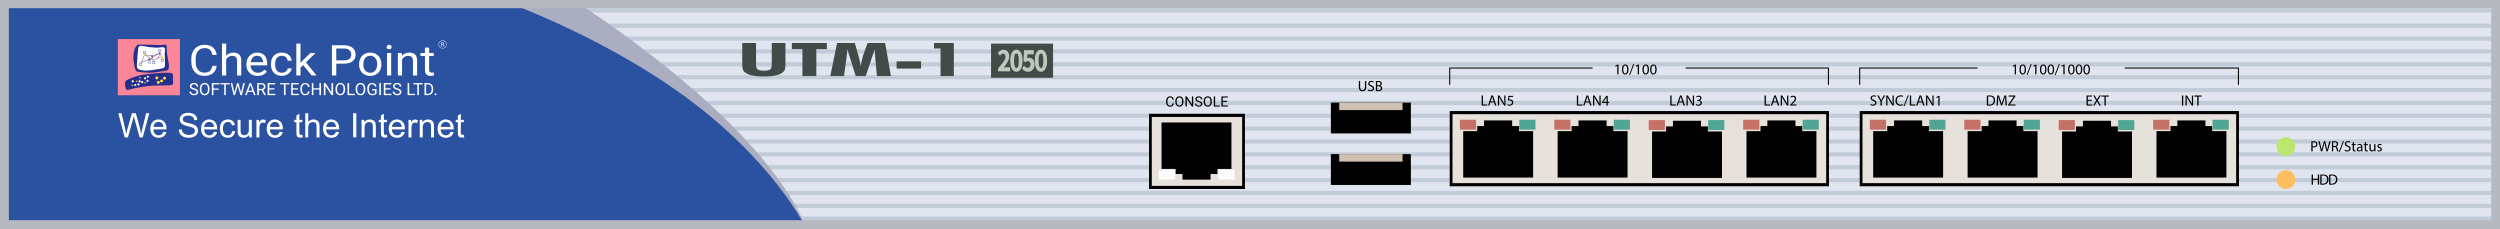<?xml version="1.0" encoding="utf-8"?>
<!-- Copyright 2022 Virtual Console LLC. All rights reserved. Julia. Generator: Adobe Illustrator 23.1.0, SVG Export Plug-In . SVG Version: 6.00 Build 0)  -->
<svg version="1.1" id="CheckPoint_UTM-1_2050" xmlns="http://www.w3.org/2000/svg" xmlns:xlink="http://www.w3.org/1999/xlink"
	 x="0px" y="0px" viewBox="0 0 600 55" style="enable-background:new 0 0 600 55;" xml:space="preserve">
<style type="text/css">
	.st0{fill:#E1E5EF;}
	.st1{fill:#C2CCD8;}
	.st2{fill:#ABAEC0;}
	.st3{fill:#2B52A1;}
	.st4{fill:#FA8698;}
	.st5{fill:#262F8B;}
	.st6{fill:#FFFFFF;}
	.st7{fill:#FEDD35;}
	.st8{fill:#EA1531;}
	.st9{fill:#B7B9C0;}
	.st10{fill:#E7E1DB;}
	.st11{fill:#FCFCFC;}
	.st12{enable-background:new    ;}
	.st13{fill:#D0C0B1;}
	.st14{fill:#51A595;}
	.st15{fill:#C67166;}
	.st16{fill:#BCE66D;}
	.st17{fill:#FDBE60;}
	.st18{fill:#414C49;}
	.st19{fill:#C1C7BE;}
</style>
<rect class="st0" width="600" height="55"/>
<g>
	<rect x="138.54" y="2.005" class="st1" width="461.086" height="1"/>
</g>
<g>
	<rect x="138.54" y="5.674" class="st1" width="461.086" height="1"/>
</g>
<g>
	<rect x="138.54" y="8.761" class="st1" width="461.086" height="1"/>
</g>
<g>
	<rect x="138.54" y="11.848" class="st1" width="461.086" height="1"/>
</g>
<g>
	<rect x="138.54" y="14.936" class="st1" width="461.086" height="1"/>
</g>
<g>
	<rect x="138.54" y="18.023" class="st1" width="461.086" height="1"/>
</g>
<g>
	<rect x="138.54" y="21.11" class="st1" width="461.086" height="1"/>
</g>
<g>
	<rect x="138.54" y="24.198" class="st1" width="461.086" height="1"/>
</g>
<g>
	<rect x="138.54" y="27.285" class="st1" width="461.086" height="1"/>
</g>
<g>
	<rect x="138.54" y="30.372" class="st1" width="461.086" height="1"/>
</g>
<g>
	<rect x="138.54" y="33.459" class="st1" width="461.086" height="1"/>
</g>
<g>
	<rect x="138.54" y="36.547" class="st1" width="461.086" height="1"/>
</g>
<g>
	<rect x="138.54" y="39.634" class="st1" width="461.086" height="1"/>
</g>
<g>
	<rect x="138.54" y="42.721" class="st1" width="461.086" height="1"/>
</g>
<g>
	<rect x="138.54" y="45.809" class="st1" width="461.086" height="1"/>
</g>
<g>
	<rect x="138.54" y="48.896" class="st1" width="461.086" height="1"/>
</g>
<g>
	<rect x="138.54" y="51.983" class="st1" width="461.086" height="1"/>
</g>
<path class="st2" d="M120.17,0h17.409c0,0,45.785,28.562,56.003,55h-66.415L120.17,0z"/>
<path class="st3" d="M193.582,55H0V0h120.17c0,0,27.017,9.307,48.475,26.418
	C186.998,41.054,193.582,55,193.582,55z"/>
<g>
	<rect x="28.282" y="9.381" class="st4" width="14.905" height="13.482"/>
	<path class="st5" d="M32.518,11.353c0,0,0.281-0.523,0.543-0.623
		c0.261-0.1,4.145,0.1,5.198,0.08c1.053-0.02,1.213-0.137,1.434-0.109
		c0.221,0.028,0.382,0.189,0.322,0.872c-0.06,0.683,0.201,2.216,0.301,2.666
		s0.261,1.199,0.221,1.618c-0.04,0.419,0.06,0.982-0.603,1.082
		c-0.663,0.1-2.787,0.543-4.006,0.523c-1.219-0.02-2.979-0.221-3.074-0.301
		c-0.095-0.08-0.416-0.256-0.597-1.344s-0.261-1.448-0.241-2.112
		C32.035,13.041,32.135,11.869,32.518,11.353z"/>
	<path class="st6" d="M33.706,10.991c0,0-0.445,0.08-0.525,0.543
		c-0.08,0.462-0.281,3.131-0.301,3.606c-0.02,0.474-0.121,1.178,0.281,1.439
		c0.402,0.261,1.347,0.362,1.95,0.362s2.384-0.241,3.212-0.402
		s1.049-0.181,1.21-0.502c0.161-0.322-0.02-2.528,0-3.012
		c0.02-0.485,0.201-1.389-0.101-1.59c-0.301-0.201-0.725-0.1-1.297-0.02
		s-1.346-0.04-2.025-0.08C35.432,11.292,34.391,10.991,33.706,10.991z"/>
	<g>
		<path class="st5" d="M35.003,12.894h-0.621v-0.621h0.621V12.894z M34.47,12.806h0.445
			v-0.445H34.47V12.806z"/>
	</g>
	<g>
		<path class="st5" d="M33.838,15.858l-0.551-0.287l0.287-0.551l0.551,0.287L33.838,15.858
			z M33.406,15.533l0.394,0.205l0.205-0.394l-0.394-0.205L33.406,15.533z"/>
	</g>
	<g>
		<polygon class="st5" points="33.892,14.978 34.671,13.079 36.848,14.358 38.007,13.783 
			38.928,13.792 38.342,12.891 38.087,13.764 38.003,13.74 38.311,12.683 
			39.092,13.881 38.027,13.871 36.844,14.458 36.824,14.446 34.714,13.207 
			34.047,14.831 35.782,14.235 35.811,14.318 		"/>
	</g>
	<g>
		<path class="st5" d="M36.911,14.46l-1.246-0.156l0.904-0.549l-0.113-0.32L34.686,13.187
			l0.012-0.087l1.824,0.257l0.124,0.353l1.109-0.673l-1.147,0.466l-0.033-0.082
			l1.658-0.675l0.039,0.078l-1.598,0.969L36.911,14.46z M35.928,14.249
			l0.853,0.107l-0.181-0.515L35.928,14.249z"/>
	</g>
	<rect x="34.663" y="12.894" class="st5" width="0.083" height="0.213"/>
	<g>
		<path class="st5" d="M38.662,12.454h-0.621v-0.621h0.621V12.454z M38.129,12.366h0.445
			v-0.445h-0.445V12.366z"/>
	</g>
	<rect x="38.322" y="12.454" class="st5" width="0.083" height="0.213"/>
	<g>
		<path class="st5" d="M38.662,14.151h0.621v0.621h-0.621V14.151z M39.194,14.239h-0.444
			v0.445h0.444V14.239z"/>
	</g>
	<rect x="38.918" y="13.939" class="st5" width="0.083" height="0.213"/>
	<g>
		<path class="st5" d="M36.579,14.673h0.621v0.621h-0.621V14.673z M37.112,14.761h-0.445
			v0.445h0.445V14.761z"/>
	</g>
	<rect x="36.836" y="14.46" class="st5" width="0.083" height="0.213"/>
	<g>
		<path class="st5" d="M35.489,14.557h0.621v0.621h-0.621V14.557z M36.022,14.645h-0.445
			v0.445h0.445V14.645z"/>
	</g>
	<rect x="35.746" y="14.345" class="st5" width="0.083" height="0.213"/>
	
		<rect x="33.76" y="15.052" transform="matrix(0.5 -0.866 0.866 0.5 3.862 36.876)" class="st5" width="0.213" height="0.083"/>
	<path class="st5" d="M29.996,20.142c0,0-0.078-0.651,0.39-0.885
		c0.468-0.234,1.966-1.03,4.072-1.342c2.106-0.312,4.727-0.498,5.523-0.452
		c0.796,0.046,1.451-0.094,1.513,0.514c0.062,0.608-0.016,1.061,0,1.279
		c0.016,0.219,0.187,0.734-0.062,1.006c-0.25,0.273-1.186,0.237-1.498,0.224
		s-2.862,0.056-3.471,0.074c-0.608,0.018-3.692,0.49-4.612,0.724
		c-0.92,0.234-0.904,0.281-1.263,0.296S30.09,21.292,29.996,20.142z"/>
	<circle class="st7" cx="34.705" cy="13.183" r="0.217"/>
	<circle class="st7" cx="36.877" cy="14.355" r="0.217"/>
	<circle class="st7" cx="38.972" cy="13.805" r="0.217"/>
	<circle class="st8" cx="35.8" cy="14.239" r="0.217"/>
	<circle class="st8" cx="36.492" cy="13.488" r="0.217"/>
	<circle class="st8" cx="38.351" cy="12.806" r="0.217"/>
	<circle class="st4" cx="33.997" cy="14.868" r="0.217"/>
	<circle class="st4" cx="38.041" cy="13.83" r="0.217"/>
	<circle class="st6" cx="31.852" cy="19.514" r="0.258"/>
	<circle class="st6" cx="32.465" cy="20.399" r="0.258"/>
	<circle class="st6" cx="33.224" cy="20.263" r="0.258"/>
	<circle class="st6" cx="33.515" cy="19.514" r="0.258"/>
	<circle class="st6" cx="34.128" cy="19.709" r="0.258"/>
	<circle class="st6" cx="34.828" cy="18.795" r="0.258"/>
	<circle class="st6" cx="35.48" cy="18.406" r="0.258"/>
	<circle class="st6" cx="35.402" cy="19.407" r="0.258"/>
	<circle class="st7" cx="31.716" cy="20.487" r="0.18"/>
	<circle class="st7" cx="32.835" cy="19.514" r="0.18"/>
	<circle class="st7" cx="33.593" cy="18.663" r="0.18"/>
	<circle class="st7" cx="34.828" cy="19.885" r="0.18"/>
	<circle class="st7" cx="37.994" cy="19.772" r="0.354"/>
	<circle class="st7" cx="37.639" cy="18.698" r="0.354"/>
	<circle class="st7" cx="38.787" cy="19.418" r="0.354"/>
	<circle class="st7" cx="39.495" cy="18.76" r="0.354"/>
	<g>
		<g>
			<path class="st6" d="M52.008,15.812c-0.098,0.767-0.406,1.359-0.926,1.775
				c-0.52,0.417-1.21,0.625-2.072,0.625c-0.934,0-1.683-0.307-2.246-0.921
				c-0.563-0.614-0.844-1.436-0.844-2.465v-0.697c0-0.674,0.131-1.267,0.394-1.778
				c0.262-0.511,0.634-0.904,1.116-1.178c0.481-0.274,1.039-0.411,1.673-0.411
				c0.84,0,1.513,0.215,2.02,0.645c0.507,0.43,0.802,1.025,0.885,1.785H50.959
				c-0.091-0.579-0.287-0.999-0.589-1.259c-0.302-0.26-0.725-0.39-1.268-0.39
				c-0.666,0-1.188,0.226-1.567,0.678c-0.378,0.452-0.568,1.095-0.568,1.929v0.703
				c0,0.788,0.179,1.414,0.538,1.879c0.358,0.465,0.86,0.698,1.504,0.698
				c0.579,0,1.024-0.12,1.333-0.361c0.31-0.241,0.515-0.66,0.616-1.257H52.008z"
				/>
			<path class="st6" d="M54.278,13.377c0.445-0.501,1.025-0.752,1.738-0.752
				c1.242,0,1.868,0.642,1.879,1.927v3.561h-1.005v-3.566
				c-0.004-0.388-0.1-0.676-0.291-0.862c-0.19-0.186-0.486-0.279-0.888-0.279
				c-0.326,0-0.612,0.08-0.858,0.239c-0.246,0.159-0.438,0.368-0.576,0.627v3.839
				h-1.005v-7.649h1.005V13.377z"/>
			<path class="st6" d="M61.837,18.212c-0.797,0-1.445-0.24-1.944-0.72
				c-0.5-0.48-0.749-1.121-0.749-1.925v-0.169c0-0.535,0.111-1.012,0.334-1.432
				c0.223-0.42,0.534-0.749,0.934-0.986c0.4-0.237,0.834-0.356,1.301-0.356
				c0.764,0,1.358,0.231,1.781,0.692c0.424,0.461,0.635,1.122,0.635,1.982v0.383
				h-3.981c0.014,0.531,0.184,0.96,0.508,1.287
				c0.324,0.327,0.736,0.491,1.235,0.491c0.355,0,0.655-0.066,0.901-0.199
				c0.246-0.133,0.462-0.309,0.646-0.528l0.614,0.438
				C63.56,17.865,62.822,18.212,61.837,18.212z M61.712,13.382
				c-0.406,0-0.746,0.135-1.021,0.406c-0.275,0.271-0.445,0.65-0.51,1.138h2.943
				v-0.07c-0.029-0.468-0.167-0.831-0.413-1.088
				C62.465,13.51,62.132,13.382,61.712,13.382z"/>
			<path class="st6" d="M67.648,17.46c0.358,0,0.672-0.1,0.94-0.299
				c0.268-0.199,0.416-0.448,0.445-0.747h0.95
				c-0.018,0.309-0.134,0.603-0.348,0.881c-0.214,0.279-0.499,0.501-0.855,0.667
				c-0.357,0.166-0.734,0.249-1.132,0.249c-0.8,0-1.436-0.245-1.909-0.735
				c-0.472-0.49-0.709-1.159-0.709-2.009v-0.154c0-0.525,0.105-0.991,0.315-1.399
				c0.21-0.408,0.511-0.725,0.904-0.951c0.393-0.226,0.857-0.339,1.393-0.339
				c0.659,0,1.206,0.181,1.643,0.543c0.436,0.362,0.669,0.832,0.698,1.409h-0.95
				c-0.029-0.349-0.173-0.635-0.432-0.859c-0.259-0.224-0.578-0.336-0.958-0.336
				c-0.51,0-0.906,0.169-1.187,0.505c-0.281,0.337-0.421,0.824-0.421,1.462v0.174
				c0,0.621,0.139,1.099,0.418,1.434C66.732,17.293,67.13,17.46,67.648,17.46z"/>
			<path class="st6" d="M72.753,15.618l-0.63,0.603v1.892h-1.005v-7.649h1.005v4.626
				l0.538-0.593l1.83-1.773h1.222l-2.286,2.251l2.552,3.137h-1.179L72.753,15.618
				z"/>
			<path class="st6" d="M80.703,15.274v2.839h-1.043v-7.251h2.916
				c0.865,0,1.543,0.203,2.034,0.608c0.491,0.405,0.736,0.941,0.736,1.608
				c0,0.704-0.24,1.246-0.72,1.626c-0.48,0.38-1.167,0.57-2.061,0.57H80.703z
				 M80.703,14.492h1.874c0.557,0,0.985-0.121,1.282-0.362
				c0.297-0.241,0.445-0.589,0.445-1.045c0-0.432-0.148-0.778-0.445-1.038
				c-0.297-0.259-0.704-0.394-1.222-0.404h-1.933V14.492z"/>
			<path class="st6" d="M86.183,15.369c0-0.528,0.113-1.003,0.339-1.424
				c0.226-0.422,0.541-0.747,0.945-0.976c0.404-0.229,0.864-0.344,1.382-0.344
				c0.8,0,1.447,0.254,1.941,0.762c0.494,0.508,0.741,1.184,0.741,2.027v0.065
				c0,0.525-0.11,0.995-0.328,1.412c-0.219,0.417-0.532,0.741-0.94,0.974
				c-0.407,0.232-0.875,0.349-1.404,0.349c-0.796,0-1.442-0.254-1.936-0.762
				c-0.494-0.508-0.741-1.18-0.741-2.017V15.369z M87.193,15.478
				c0,0.598,0.151,1.077,0.453,1.439c0.302,0.362,0.707,0.543,1.214,0.543
				c0.51,0,0.916-0.183,1.216-0.55c0.3-0.367,0.451-0.881,0.451-1.541
				c0-0.591-0.153-1.07-0.459-1.437c-0.306-0.367-0.712-0.55-1.219-0.55
				c-0.496,0-0.896,0.181-1.2,0.543C87.345,14.286,87.193,14.804,87.193,15.478z"/>
			<path class="st6" d="M92.797,11.295c0-0.149,0.05-0.276,0.149-0.378
				c0.1-0.103,0.247-0.154,0.443-0.154c0.196,0,0.344,0.051,0.445,0.154
				c0.101,0.103,0.152,0.229,0.152,0.378c0,0.149-0.051,0.274-0.152,0.373
				c-0.101,0.1-0.25,0.149-0.445,0.149c-0.195,0-0.343-0.05-0.443-0.149
				C92.847,11.569,92.797,11.444,92.797,11.295z M93.883,18.113h-1.005v-5.388h1.005
				V18.113z"/>
			<path class="st6" d="M96.441,12.724l0.033,0.677c0.449-0.518,1.035-0.777,1.759-0.777
				c1.242,0,1.868,0.642,1.879,1.927v3.561H99.107v-3.566
				c-0.004-0.388-0.1-0.676-0.291-0.862c-0.19-0.186-0.486-0.279-0.888-0.279
				c-0.326,0-0.612,0.08-0.858,0.239c-0.246,0.159-0.438,0.368-0.576,0.627v3.839
				h-1.005v-5.388H96.441z"/>
			<path class="st6" d="M102.99,11.42v1.305h1.097v0.712h-1.097v3.346
				c0,0.216,0.049,0.378,0.147,0.486c0.098,0.108,0.264,0.162,0.5,0.162
				c0.116,0,0.275-0.02,0.478-0.06v0.743c-0.264,0.066-0.521,0.099-0.771,0.099
				c-0.449,0-0.787-0.124-1.016-0.373s-0.342-0.603-0.342-1.061v-3.342h-1.07
				v-0.712h1.07v-1.305H102.99z"/>
		</g>
	</g>
	<g>
		<path class="st6" d="M46.502,21.541c-0.326-0.094-0.563-0.209-0.712-0.346
			c-0.149-0.137-0.223-0.305-0.223-0.506c0-0.227,0.091-0.415,0.272-0.563
			c0.182-0.148,0.418-0.223,0.708-0.223c0.198,0,0.375,0.038,0.53,0.115
			c0.155,0.077,0.275,0.182,0.36,0.317c0.085,0.135,0.128,0.282,0.128,0.442
			h-0.382c0-0.175-0.055-0.312-0.166-0.412c-0.111-0.1-0.267-0.15-0.469-0.15
			c-0.188,0-0.334,0.041-0.439,0.124c-0.105,0.083-0.157,0.197-0.157,0.344
			c0,0.118,0.05,0.217,0.15,0.299c0.1,0.081,0.269,0.156,0.509,0.223
			c0.24,0.067,0.427,0.142,0.562,0.223c0.135,0.081,0.236,0.176,0.301,0.284
			c0.065,0.108,0.098,0.236,0.098,0.382c0,0.234-0.091,0.421-0.273,0.561
			c-0.182,0.141-0.426,0.211-0.731,0.211c-0.198,0-0.383-0.038-0.555-0.114
			c-0.172-0.076-0.304-0.18-0.397-0.312s-0.14-0.282-0.14-0.45h0.382
			c0,0.174,0.064,0.312,0.193,0.413c0.129,0.101,0.301,0.151,0.516,0.151
			c0.201,0,0.355-0.041,0.461-0.123c0.107-0.082,0.16-0.193,0.16-0.335
			c0-0.141-0.05-0.251-0.149-0.328C46.942,21.692,46.762,21.616,46.502,21.541z"/>
		<path class="st6" d="M50.277,21.477c0,0.283-0.048,0.529-0.143,0.74
			c-0.095,0.211-0.23,0.371-0.404,0.482c-0.174,0.111-0.378,0.166-0.61,0.166
			c-0.227,0-0.428-0.056-0.604-0.167c-0.176-0.112-0.312-0.271-0.409-0.477
			c-0.097-0.207-0.147-0.446-0.15-0.718v-0.208c0-0.277,0.048-0.522,0.145-0.735
			c0.096-0.213,0.233-0.375,0.409-0.488c0.176-0.113,0.378-0.169,0.605-0.169
			c0.231,0,0.435,0.056,0.611,0.167s0.312,0.273,0.407,0.485
			c0.095,0.212,0.143,0.459,0.143,0.74V21.477z M49.899,21.291
			c0-0.342-0.069-0.604-0.206-0.787s-0.329-0.274-0.576-0.274
			c-0.24,0-0.429,0.091-0.567,0.274s-0.209,0.437-0.213,0.761v0.212
			c0,0.331,0.07,0.592,0.209,0.781c0.139,0.19,0.331,0.284,0.575,0.284
			c0.246,0,0.436-0.089,0.57-0.268c0.135-0.179,0.204-0.435,0.208-0.769V21.291z"/>
		<path class="st6" d="M52.438,21.553h-1.21v1.273h-0.38v-2.884h1.786v0.311h-1.406v0.988
			h1.21V21.553z"/>
		<path class="st6" d="M55.121,20.254h-0.927v2.573h-0.378v-2.573h-0.925v-0.311h2.23
			V20.254z"/>
		<path class="st6" d="M56.201,21.917l0.055,0.38l0.081-0.343l0.57-2.012h0.321
			l0.557,2.012l0.079,0.349l0.061-0.388l0.448-1.973h0.382l-0.699,2.884h-0.347
			l-0.594-2.101l-0.046-0.22l-0.046,0.22l-0.616,2.101H56.062l-0.697-2.884h0.38
			L56.201,21.917z"/>
		<path class="st6" d="M60.684,22.072h-1.208l-0.271,0.755h-0.392l1.101-2.884h0.333
			l1.103,2.884h-0.39L60.684,22.072z M59.591,21.761h0.98l-0.491-1.349
			L59.591,21.761z"/>
		<path class="st6" d="M62.796,21.66h-0.677v1.166h-0.382v-2.884h0.955
			c0.325,0,0.575,0.074,0.75,0.222c0.175,0.148,0.262,0.363,0.262,0.646
			c0,0.18-0.049,0.336-0.146,0.469c-0.097,0.133-0.232,0.233-0.405,0.299
			l0.677,1.224v0.024h-0.408L62.796,21.66z M62.118,21.349h0.584
			c0.189,0,0.339-0.049,0.451-0.147c0.112-0.098,0.167-0.229,0.167-0.393
			c0-0.178-0.053-0.315-0.159-0.411c-0.106-0.095-0.26-0.143-0.46-0.145h-0.582
			V21.349z"/>
		<path class="st6" d="M65.865,21.493h-1.25v1.022h1.452v0.311h-1.832v-2.884h1.812v0.311
			h-1.432v0.929h1.25V21.493z"/>
		<path class="st6" d="M69.458,20.254h-0.927v2.573h-0.378v-2.573h-0.925v-0.311h2.23
			V20.254z"/>
		<path class="st6" d="M71.516,21.493h-1.25v1.022h1.452v0.311h-1.832v-2.884h1.812v0.311
			h-1.432v0.929h1.25V21.493z"/>
		<path class="st6" d="M74.312,21.911c-0.036,0.305-0.148,0.54-0.338,0.706
			s-0.441,0.249-0.755,0.249c-0.341,0-0.614-0.122-0.819-0.366
			c-0.205-0.244-0.308-0.571-0.308-0.98v-0.277c0-0.268,0.048-0.504,0.144-0.707
			c0.096-0.203,0.231-0.359,0.407-0.468c0.175-0.109,0.379-0.163,0.61-0.163
			c0.306,0,0.552,0.086,0.737,0.257c0.185,0.171,0.292,0.408,0.323,0.71h-0.382
			c-0.033-0.23-0.105-0.397-0.215-0.501s-0.264-0.155-0.462-0.155
			c-0.243,0-0.433,0.09-0.571,0.27s-0.207,0.435-0.207,0.767v0.279
			c0,0.313,0.065,0.562,0.196,0.747c0.131,0.185,0.314,0.278,0.549,0.278
			c0.211,0,0.373-0.048,0.486-0.144c0.113-0.096,0.188-0.262,0.225-0.5H74.312z"/>
		<path class="st6" d="M77.047,22.826h-0.382v-1.333h-1.454v1.333h-0.38v-2.884h0.38v1.24
			h1.454v-1.24h0.382V22.826z"/>
		<path class="st6" d="M79.939,22.826h-0.382l-1.452-2.222v2.222h-0.382v-2.884h0.382
			l1.456,2.232v-2.232h0.378V22.826z"/>
		<path class="st6" d="M82.832,21.477c0,0.283-0.047,0.529-0.143,0.74
			c-0.095,0.211-0.23,0.371-0.404,0.482c-0.174,0.111-0.378,0.166-0.61,0.166
			c-0.227,0-0.428-0.056-0.604-0.167c-0.176-0.112-0.312-0.271-0.409-0.477
			s-0.147-0.446-0.149-0.718v-0.208c0-0.277,0.048-0.522,0.144-0.735
			c0.096-0.213,0.233-0.375,0.409-0.488c0.176-0.113,0.378-0.169,0.605-0.169
			c0.231,0,0.435,0.056,0.611,0.167s0.312,0.273,0.407,0.485
			c0.095,0.212,0.143,0.459,0.143,0.74V21.477z M82.454,21.291
			c0-0.342-0.069-0.604-0.206-0.787s-0.329-0.274-0.576-0.274
			c-0.24,0-0.429,0.091-0.567,0.274s-0.209,0.437-0.213,0.761v0.212
			c0,0.331,0.07,0.592,0.209,0.781c0.139,0.19,0.331,0.284,0.575,0.284
			c0.246,0,0.436-0.089,0.57-0.268c0.135-0.179,0.204-0.435,0.208-0.769V21.291z"/>
		<path class="st6" d="M83.785,22.515h1.367v0.311H83.403v-2.884h0.382V22.515z"/>
		<path class="st6" d="M87.675,21.477c0,0.283-0.047,0.529-0.143,0.74
			c-0.095,0.211-0.23,0.371-0.404,0.482c-0.174,0.111-0.378,0.166-0.61,0.166
			c-0.227,0-0.428-0.056-0.604-0.167c-0.176-0.112-0.312-0.271-0.409-0.477
			c-0.097-0.207-0.147-0.446-0.15-0.718v-0.208c0-0.277,0.048-0.522,0.145-0.735
			c0.096-0.213,0.233-0.375,0.409-0.488c0.176-0.113,0.378-0.169,0.605-0.169
			c0.231,0,0.435,0.056,0.611,0.167s0.312,0.273,0.407,0.485
			c0.095,0.212,0.143,0.459,0.143,0.74V21.477z M87.296,21.291
			c0-0.342-0.069-0.604-0.206-0.787c-0.137-0.183-0.329-0.274-0.576-0.274
			c-0.24,0-0.429,0.091-0.567,0.274c-0.138,0.183-0.209,0.437-0.213,0.761v0.212
			c0,0.331,0.07,0.592,0.209,0.781c0.139,0.19,0.331,0.284,0.575,0.284
			c0.246,0,0.436-0.089,0.57-0.268c0.135-0.179,0.204-0.435,0.208-0.769V21.291z"
			/>
		<path class="st6" d="M90.374,22.448c-0.098,0.14-0.234,0.245-0.409,0.314
			c-0.175,0.069-0.379,0.104-0.611,0.104c-0.235,0-0.444-0.055-0.626-0.165
			c-0.182-0.11-0.323-0.267-0.423-0.47c-0.1-0.203-0.151-0.439-0.153-0.707
			v-0.252c0-0.434,0.101-0.771,0.304-1.01c0.203-0.239,0.487-0.358,0.855-0.358
			c0.301,0,0.543,0.077,0.727,0.231c0.184,0.154,0.296,0.372,0.337,0.655h-0.38
			c-0.071-0.383-0.298-0.574-0.681-0.574c-0.255,0-0.448,0.09-0.579,0.269
			c-0.131,0.179-0.198,0.438-0.199,0.778v0.236c0,0.324,0.074,0.581,0.222,0.772
			c0.148,0.191,0.348,0.286,0.6,0.286c0.143,0,0.267-0.016,0.374-0.047
			c0.107-0.032,0.195-0.085,0.265-0.16v-0.646h-0.667v-0.311h1.046V22.448z"/>
		<path class="st6" d="M91.416,22.826h-0.38v-2.884h0.38V22.826z"/>
		<path class="st6" d="M93.741,21.493H92.491v1.022h1.452v0.311H92.111v-2.884h1.812v0.311
			H92.491v0.929h1.25V21.493z"/>
		<path class="st6" d="M95.266,21.541c-0.326-0.094-0.563-0.209-0.712-0.346
			c-0.149-0.137-0.223-0.305-0.223-0.506c0-0.227,0.091-0.415,0.272-0.563
			c0.182-0.148,0.417-0.223,0.708-0.223c0.198,0,0.375,0.038,0.53,0.115
			c0.155,0.077,0.275,0.182,0.36,0.317c0.085,0.135,0.128,0.282,0.128,0.442
			h-0.382c0-0.175-0.055-0.312-0.166-0.412c-0.111-0.1-0.267-0.15-0.469-0.15
			c-0.187,0-0.334,0.041-0.439,0.124s-0.157,0.197-0.157,0.344
			c0,0.118,0.05,0.217,0.15,0.299c0.1,0.081,0.269,0.156,0.509,0.223
			c0.24,0.067,0.427,0.142,0.562,0.223c0.135,0.081,0.236,0.176,0.301,0.284
			c0.065,0.108,0.098,0.236,0.098,0.382c0,0.234-0.091,0.421-0.273,0.561
			c-0.182,0.141-0.426,0.211-0.731,0.211c-0.198,0-0.383-0.038-0.555-0.114
			c-0.172-0.076-0.304-0.18-0.397-0.312c-0.093-0.132-0.14-0.282-0.14-0.45
			h0.382c0,0.174,0.064,0.312,0.193,0.413c0.129,0.101,0.301,0.151,0.516,0.151
			c0.201,0,0.354-0.041,0.462-0.123c0.107-0.082,0.16-0.193,0.16-0.335
			c0-0.141-0.049-0.251-0.149-0.328C95.705,21.692,95.526,21.616,95.266,21.541z"/>
		<path class="st6" d="M98.209,22.515h1.367v0.311h-1.749v-2.884h0.382V22.515z"/>
		<path class="st6" d="M101.457,20.254h-0.927v2.573h-0.378v-2.573h-0.925v-0.311h2.23
			V20.254z"/>
		<path class="st6" d="M101.885,22.826v-2.884h0.814c0.251,0,0.473,0.055,0.665,0.166
			c0.193,0.111,0.342,0.269,0.447,0.473c0.105,0.205,0.158,0.44,0.159,0.705
			v0.184c0,0.272-0.052,0.51-0.157,0.715c-0.105,0.205-0.255,0.362-0.45,0.471
			s-0.422,0.166-0.68,0.168H101.885z M102.265,20.254v2.262h0.4
			c0.293,0,0.521-0.091,0.684-0.273c0.163-0.182,0.245-0.442,0.245-0.779v-0.169
			c0-0.328-0.077-0.582-0.231-0.764c-0.154-0.182-0.372-0.274-0.655-0.277H102.265
			z"/>
		<path class="st6" d="M104.293,22.634c0-0.063,0.019-0.116,0.056-0.158
			c0.038-0.042,0.094-0.063,0.169-0.063c0.075,0,0.132,0.021,0.171,0.063
			c0.039,0.042,0.058,0.095,0.058,0.158c0,0.061-0.02,0.112-0.058,0.153
			c-0.039,0.041-0.096,0.061-0.171,0.061c-0.075,0-0.132-0.02-0.169-0.061
			C104.312,22.746,104.293,22.695,104.293,22.634z"/>
	</g>
	<g>
		<g>
			<path class="st6" d="M106.261,10.776h-0.247v0.425h-0.139v-1.051h0.348
				c0.118,0,0.209,0.027,0.273,0.081c0.064,0.054,0.096,0.132,0.096,0.235
				c0,0.065-0.018,0.122-0.053,0.171c-0.035,0.049-0.085,0.085-0.148,0.109
				l0.247,0.446v0.009h-0.149L106.261,10.776z M106.014,10.663h0.213
				c0.069,0,0.124-0.018,0.164-0.054c0.041-0.036,0.061-0.083,0.061-0.143
				c0-0.065-0.019-0.115-0.058-0.15c-0.039-0.035-0.095-0.052-0.168-0.053h-0.212
				V10.663z"/>
		</g>
		<g>
			<path class="st6" d="M106.233,11.639c-0.538,0-0.976-0.438-0.976-0.976
				s0.438-0.976,0.976-0.976c0.538,0,0.976,0.438,0.976,0.976
				S106.772,11.639,106.233,11.639z M106.233,9.775c-0.49,0-0.888,0.398-0.888,0.888
				s0.398,0.888,0.888,0.888c0.49,0,0.888-0.398,0.888-0.888
				S106.723,9.775,106.233,9.775z"/>
		</g>
	</g>
</g>
<rect y="52.854" class="st9" width="600" height="2.146"/>
<rect class="st9" width="600" height="1.965"/>
<rect y="1.429" class="st9" width="2.116" height="52.129"/>
<rect x="597.884" y="1.429" class="st9" width="2.116" height="52.129"/>
<g>
	<g>
		<rect x="276.099" y="27.685" class="st10" width="22.35" height="17.303"/>
		<path d="M298.783,45.363h-23.019V27.31h23.019V45.363z M276.432,44.613h21.683V28.06
			h-21.683V44.613z"/>
	</g>
	<polygon points="282.155,40.541 282.155,41.756 283.798,41.756 283.798,43.114 
		290.54,43.114 290.54,41.756 292.186,41.756 292.186,40.541 295.547,40.541 
		295.547,29.395 278.765,29.395 278.765,40.541 	"/>
</g>
<rect x="292.392" y="40.736" class="st11" width="3.885" height="2.377"/>
<rect x="278.129" y="40.736" class="st11" width="3.885" height="2.377"/>
<g class="st12">
	<path d="M281.728,24.805c-0.03,0.257-0.125,0.454-0.284,0.594
		s-0.371,0.209-0.636,0.209c-0.286,0-0.516-0.103-0.688-0.308
		c-0.173-0.206-0.259-0.48-0.259-0.825v-0.232c0-0.226,0.04-0.424,0.121-0.595
		c0.08-0.171,0.194-0.303,0.342-0.395c0.148-0.091,0.318-0.137,0.514-0.137
		c0.257,0,0.463,0.071,0.619,0.215c0.155,0.145,0.246,0.344,0.271,0.598h-0.322
		c-0.027-0.194-0.088-0.334-0.18-0.421c-0.094-0.087-0.223-0.131-0.389-0.131
		c-0.205,0-0.365,0.076-0.48,0.228c-0.117,0.15-0.175,0.366-0.175,0.645v0.235
		c0,0.264,0.056,0.473,0.165,0.628c0.109,0.156,0.264,0.233,0.461,0.233
		c0.178,0,0.314-0.04,0.409-0.12c0.095-0.081,0.158-0.221,0.188-0.421H281.728z"
		/>
	<path d="M284.03,24.44c0,0.237-0.04,0.444-0.12,0.622
		c-0.08,0.177-0.193,0.312-0.34,0.405c-0.146,0.093-0.317,0.14-0.513,0.14
		c-0.19,0-0.36-0.047-0.509-0.141c-0.146-0.094-0.262-0.228-0.344-0.401
		c-0.081-0.174-0.123-0.375-0.125-0.604v-0.175c0-0.233,0.04-0.439,0.121-0.618
		s0.195-0.315,0.344-0.411c0.148-0.095,0.318-0.142,0.51-0.142
		c0.193,0,0.365,0.047,0.514,0.141s0.262,0.229,0.342,0.408
		c0.08,0.178,0.12,0.385,0.12,0.622V24.44z M283.712,24.283
		c0-0.287-0.058-0.508-0.173-0.662c-0.115-0.153-0.277-0.23-0.484-0.23
		c-0.203,0-0.361,0.077-0.478,0.23c-0.116,0.154-0.176,0.367-0.179,0.641v0.179
		c0,0.278,0.059,0.497,0.176,0.656c0.117,0.16,0.277,0.239,0.483,0.239
		s0.366-0.075,0.479-0.226s0.172-0.366,0.175-0.647V24.283z"/>
	<path d="M286.373,25.574h-0.32l-1.221-1.869v1.869h-0.322v-2.425h0.322l1.224,1.877
		v-1.877h0.317V25.574z"/>
	<path d="M287.656,24.493c-0.274-0.079-0.475-0.176-0.599-0.291
		c-0.125-0.114-0.188-0.256-0.188-0.425c0-0.191,0.076-0.35,0.229-0.475
		c0.152-0.124,0.351-0.187,0.595-0.187c0.167,0,0.315,0.032,0.446,0.097
		c0.13,0.063,0.23,0.152,0.303,0.266c0.071,0.113,0.107,0.237,0.107,0.372
		h-0.322c0-0.147-0.046-0.263-0.139-0.347c-0.094-0.085-0.226-0.127-0.396-0.127
		c-0.157,0-0.28,0.035-0.368,0.104c-0.089,0.069-0.133,0.166-0.133,0.29
		c0,0.099,0.041,0.183,0.125,0.251s0.227,0.131,0.429,0.188
		c0.201,0.057,0.358,0.119,0.473,0.188s0.198,0.148,0.253,0.239
		c0.056,0.091,0.083,0.198,0.083,0.321c0,0.196-0.077,0.354-0.229,0.472
		c-0.154,0.119-0.358,0.178-0.615,0.178c-0.166,0-0.322-0.032-0.467-0.096
		c-0.144-0.063-0.255-0.151-0.334-0.263c-0.078-0.11-0.117-0.236-0.117-0.378
		h0.322c0,0.146,0.054,0.263,0.162,0.348s0.253,0.127,0.434,0.127
		c0.169,0,0.299-0.034,0.389-0.103c0.09-0.069,0.135-0.163,0.135-0.282
		c0-0.118-0.042-0.21-0.125-0.275C288.025,24.621,287.875,24.556,287.656,24.493z"/>
	<path d="M290.83,24.44c0,0.237-0.039,0.444-0.119,0.622
		c-0.08,0.177-0.193,0.312-0.34,0.405c-0.146,0.093-0.318,0.14-0.514,0.14
		c-0.19,0-0.359-0.047-0.508-0.141c-0.147-0.094-0.262-0.228-0.344-0.401
		s-0.123-0.375-0.125-0.604v-0.175c0-0.233,0.039-0.439,0.121-0.618
		c0.08-0.179,0.195-0.315,0.344-0.411c0.148-0.095,0.318-0.142,0.509-0.142
		c0.194,0,0.366,0.047,0.514,0.141c0.148,0.094,0.263,0.229,0.343,0.408
		c0.08,0.178,0.119,0.385,0.119,0.622V24.44z M290.512,24.283
		c0-0.287-0.057-0.508-0.172-0.662c-0.116-0.153-0.277-0.23-0.485-0.23
		c-0.202,0-0.361,0.077-0.478,0.23c-0.115,0.154-0.176,0.367-0.179,0.641v0.179
		c0,0.278,0.059,0.497,0.176,0.656c0.117,0.16,0.278,0.239,0.483,0.239
		c0.207,0,0.367-0.075,0.48-0.226s0.172-0.366,0.174-0.647V24.283z"/>
	<path d="M291.632,25.312h1.149v0.262h-1.471v-2.425h0.321V25.312z"/>
	<path d="M294.517,24.453h-1.052v0.859h1.222v0.262h-1.541v-2.425h1.524v0.261h-1.205
		v0.781h1.052V24.453z"/>
</g>
<rect x="319.409" y="24.622" width="19.2" height="7.4"/>
<rect x="321.409" y="24.622" class="st13" width="15.2" height="1.8"/>
<rect x="319.409" y="36.988" width="19.2" height="7.4"/>
<rect x="321.409" y="36.988" class="st13" width="15.2" height="1.8"/>
<g>
	<path d="M326.434,19.447v1.431c0,0.542,0.24,0.771,0.563,0.771
		c0.358,0,0.588-0.236,0.588-0.771v-1.431h0.315v1.409
		c0,0.743-0.391,1.047-0.914,1.047c-0.495,0-0.868-0.283-0.868-1.033v-1.424
		H326.434z"/>
	<path d="M328.4,21.484c0.14,0.086,0.345,0.158,0.56,0.158
		c0.319,0,0.506-0.168,0.506-0.413c0-0.226-0.129-0.355-0.456-0.48
		c-0.394-0.14-0.638-0.344-0.638-0.685c0-0.376,0.312-0.656,0.781-0.656
		c0.248,0,0.427,0.057,0.534,0.118l-0.086,0.254
		c-0.078-0.043-0.24-0.115-0.459-0.115c-0.329,0-0.455,0.197-0.455,0.362
		c0,0.226,0.147,0.337,0.48,0.466c0.409,0.158,0.617,0.355,0.617,0.71
		c0,0.373-0.276,0.695-0.847,0.695c-0.233,0-0.487-0.068-0.617-0.154
		L328.4,21.484z"/>
	<path d="M330.213,19.479c0.137-0.028,0.352-0.05,0.57-0.05
		c0.312,0,0.513,0.054,0.663,0.175c0.126,0.093,0.201,0.237,0.201,0.427
		c0,0.233-0.154,0.438-0.409,0.531v0.007c0.229,0.057,0.499,0.248,0.499,0.606
		c0,0.208-0.083,0.366-0.204,0.484c-0.169,0.154-0.441,0.226-0.836,0.226
		c-0.215,0-0.38-0.014-0.484-0.029V19.479z M330.525,20.469h0.283
		c0.33,0,0.523-0.172,0.523-0.405c0-0.283-0.215-0.394-0.53-0.394
		c-0.144,0-0.227,0.011-0.276,0.021V20.469z M330.525,21.627
		c0.061,0.011,0.15,0.015,0.262,0.015c0.322,0,0.62-0.119,0.62-0.47
		c0-0.33-0.283-0.466-0.624-0.466h-0.258V21.627z"/>
</g>
<g>
	<path d="M355.608,22.919h0.312v2.155h1.032v0.262h-1.345V22.919z"/>
	<path d="M357.693,24.576l-0.251,0.76h-0.322l0.82-2.417h0.377l0.824,2.417h-0.333
		l-0.258-0.76H357.693z M358.486,24.332l-0.237-0.696
		c-0.054-0.158-0.09-0.301-0.125-0.441h-0.008c-0.035,0.144-0.075,0.291-0.122,0.438
		l-0.236,0.699H358.486z"/>
	<path d="M359.499,25.336v-2.417h0.341l0.774,1.223
		c0.179,0.283,0.319,0.538,0.434,0.785l0.007-0.004
		c-0.028-0.322-0.035-0.617-0.035-0.993v-1.011h0.294v2.417h-0.315l-0.768-1.227
		c-0.169-0.269-0.33-0.545-0.452-0.807l-0.011,0.003
		c0.019,0.305,0.025,0.596,0.025,0.997v1.033H359.499z"/>
	<path d="M363.14,23.271h-0.889l-0.09,0.599c0.054-0.007,0.104-0.014,0.19-0.014
		c0.179,0,0.358,0.04,0.502,0.125c0.183,0.104,0.333,0.305,0.333,0.599
		c0,0.456-0.362,0.796-0.867,0.796c-0.255,0-0.47-0.072-0.581-0.144l0.078-0.24
		c0.098,0.058,0.287,0.129,0.499,0.129c0.298,0,0.552-0.193,0.552-0.505
		c-0.003-0.301-0.204-0.517-0.67-0.517c-0.133,0-0.237,0.015-0.323,0.025
		l0.15-1.119h1.115V23.271z"/>
</g>
<g>
	<path d="M378.445,22.919h0.312v2.155h1.033v0.262h-1.345V22.919z"/>
	<path d="M380.53,24.576l-0.251,0.76h-0.323l0.821-2.417h0.376l0.825,2.417h-0.333
		l-0.259-0.76H380.53z M381.322,24.332l-0.236-0.696
		c-0.054-0.158-0.09-0.301-0.126-0.441h-0.007
		c-0.036,0.144-0.075,0.291-0.122,0.438l-0.236,0.699H381.322z"/>
	<path d="M382.335,25.336v-2.417h0.341l0.774,1.223
		c0.18,0.283,0.319,0.538,0.435,0.785l0.007-0.004
		c-0.028-0.322-0.036-0.617-0.036-0.993v-1.011h0.294v2.417h-0.315l-0.768-1.227
		c-0.168-0.269-0.329-0.545-0.451-0.807l-0.011,0.003
		c0.018,0.305,0.024,0.596,0.024,0.997v1.033H382.335z"/>
	<path d="M385.561,25.336v-0.635h-1.083v-0.208l1.04-1.488h0.341v1.448h0.326v0.248
		h-0.326v0.635H385.561z M385.561,24.454v-0.778c0-0.122,0.004-0.244,0.011-0.366
		h-0.011c-0.071,0.136-0.129,0.236-0.193,0.344l-0.57,0.792v0.007H385.561z"/>
</g>
<g>
	<path d="M400.866,22.919h0.312v2.155h1.032v0.262h-1.345V22.919z"/>
	<path d="M402.951,24.576l-0.251,0.76h-0.322l0.82-2.417h0.377l0.824,2.417h-0.333
		l-0.258-0.76H402.951z M403.744,24.332l-0.237-0.696
		c-0.054-0.158-0.09-0.301-0.125-0.441h-0.008c-0.035,0.144-0.075,0.291-0.122,0.438
		l-0.236,0.699H403.744z"/>
	<path d="M404.757,25.336v-2.417h0.341l0.774,1.223
		c0.179,0.283,0.319,0.538,0.434,0.785l0.007-0.004
		c-0.028-0.322-0.035-0.617-0.035-0.993v-1.011h0.294v2.417h-0.315l-0.768-1.227
		c-0.169-0.269-0.33-0.545-0.452-0.807l-0.011,0.003
		c0.019,0.305,0.025,0.596,0.025,0.997v1.033H404.757z"/>
	<path d="M407.082,24.974c0.09,0.058,0.298,0.147,0.517,0.147
		c0.405,0,0.53-0.258,0.526-0.452c-0.003-0.326-0.297-0.466-0.603-0.466h-0.175
		v-0.236h0.175c0.229,0,0.521-0.119,0.521-0.395c0-0.187-0.118-0.352-0.409-0.352
		c-0.187,0-0.365,0.083-0.466,0.154l-0.082-0.229
		c0.121-0.09,0.358-0.179,0.609-0.179c0.459,0,0.667,0.272,0.667,0.556
		c0,0.24-0.144,0.445-0.431,0.549v0.007c0.287,0.058,0.52,0.272,0.52,0.599
		c0,0.373-0.29,0.699-0.85,0.699c-0.262,0-0.491-0.083-0.605-0.158
		L407.082,24.974z"/>
</g>
<g>
	<path d="M423.495,22.919h0.312v2.155h1.032v0.262h-1.345V22.919z"/>
	<path d="M425.58,24.576l-0.251,0.76h-0.322l0.82-2.417h0.377l0.824,2.417h-0.333
		L426.438,24.576H425.58z M426.373,24.332l-0.237-0.696
		c-0.054-0.158-0.09-0.301-0.125-0.441h-0.008c-0.035,0.144-0.075,0.291-0.122,0.438
		l-0.236,0.699H426.373z"/>
	<path d="M427.386,25.336v-2.417h0.341l0.774,1.223
		c0.179,0.283,0.319,0.538,0.434,0.785l0.007-0.004
		c-0.028-0.322-0.035-0.617-0.035-0.993v-1.011h0.294v2.417h-0.315l-0.768-1.227
		c-0.169-0.269-0.33-0.545-0.452-0.807l-0.011,0.003
		c0.019,0.305,0.025,0.596,0.025,0.997v1.033H427.386z"/>
	<path d="M429.636,25.336v-0.194l0.247-0.24c0.596-0.566,0.864-0.868,0.868-1.219
		c0-0.237-0.115-0.456-0.463-0.456c-0.212,0-0.388,0.107-0.495,0.197l-0.101-0.223
		c0.162-0.136,0.392-0.236,0.66-0.236c0.502,0,0.714,0.344,0.714,0.678
		c0,0.43-0.312,0.778-0.804,1.251l-0.187,0.172v0.007h1.048v0.262H429.636z"/>
</g>
<g>
	<rect x="348.267" y="27.027" class="st10" width="90.277" height="17.303"/>
	<path d="M347.932,26.652h91.019V44.705h-91.019V26.652z M438.283,27.402h-89.683V43.955
		h89.683V27.402z"/>
</g>
<g>
	<polygon points="364.561,31.474 364.561,30.259 362.918,30.259 362.918,28.901 
		356.176,28.901 356.176,30.259 354.53,30.259 354.53,31.474 351.168,31.474 
		351.168,42.62 367.95,42.62 367.95,31.474 	"/>
	<rect x="364.631" y="28.737" class="st14" width="3.885" height="2.377"/>
	<rect x="350.368" y="28.737" class="st15" width="3.885" height="2.377"/>
</g>
<g>
	<polygon points="387.224,31.474 387.224,30.259 385.581,30.259 385.581,28.901 
		378.839,28.901 378.839,30.259 377.193,30.259 377.193,31.474 373.832,31.474 
		373.832,42.62 390.614,42.62 390.614,31.474 	"/>
	<rect x="387.294" y="28.737" class="st14" width="3.885" height="2.377"/>
	<rect x="373.031" y="28.737" class="st15" width="3.885" height="2.377"/>
</g>
<g>
	<polygon points="409.888,31.556 409.888,30.341 408.244,30.341 408.244,28.983 
		401.503,28.983 401.503,30.341 399.857,30.341 399.857,31.556 396.495,31.556 
		396.495,42.702 413.277,42.702 413.277,31.556 	"/>
	<rect x="409.958" y="28.819" class="st14" width="3.885" height="2.377"/>
	<rect x="395.695" y="28.819" class="st15" width="3.885" height="2.377"/>
</g>
<g>
	<polygon points="432.551,31.474 432.551,30.259 430.908,30.259 430.908,28.901 
		424.166,28.901 424.166,30.259 422.52,30.259 422.52,31.474 419.159,31.474 
		419.159,42.62 435.941,42.62 435.941,31.474 	"/>
	<rect x="432.621" y="28.737" class="st14" width="3.885" height="2.377"/>
	<rect x="418.358" y="28.737" class="st15" width="3.885" height="2.377"/>
</g>
<g>
	<g>
		<path d="M388.141,15.804h-0.008l-0.405,0.219l-0.061-0.24l0.509-0.272h0.27v2.331
			h-0.305V15.804z"/>
		<path d="M390.845,16.65c0,0.792-0.294,1.23-0.81,1.23
			c-0.456,0-0.764-0.427-0.771-1.198c0-0.782,0.337-1.212,0.811-1.212
			C390.565,15.471,390.845,15.908,390.845,16.65z M389.579,16.686
			c0,0.606,0.187,0.95,0.474,0.95c0.322,0,0.477-0.376,0.477-0.972
			c0-0.574-0.146-0.95-0.473-0.95C389.78,15.714,389.579,16.051,389.579,16.686z"/>
		<path d="M390.972,17.984l1.001-2.6h0.243l-1.004,2.6H390.972z"/>
		<path d="M393.054,15.804h-0.008l-0.405,0.219l-0.061-0.24l0.509-0.272h0.27v2.331
			h-0.305V15.804z"/>
		<path d="M395.758,16.65c0,0.792-0.294,1.23-0.81,1.23
			c-0.456,0-0.764-0.427-0.771-1.198c0-0.782,0.337-1.212,0.811-1.212
			C395.479,15.471,395.758,15.908,395.758,16.65z M394.492,16.686
			c0,0.606,0.187,0.95,0.474,0.95c0.322,0,0.477-0.376,0.477-0.972
			c0-0.574-0.146-0.95-0.473-0.95C394.693,15.714,394.492,16.051,394.492,16.686z"/>
		<path d="M397.599,16.65c0,0.792-0.294,1.23-0.81,1.23
			c-0.456,0-0.764-0.427-0.771-1.198c0-0.782,0.337-1.212,0.811-1.212
			C397.319,15.471,397.599,15.908,397.599,16.65z M396.333,16.686
			c0,0.606,0.187,0.95,0.474,0.95c0.322,0,0.477-0.376,0.477-0.972
			c0-0.574-0.146-0.95-0.473-0.95C396.534,15.714,396.333,16.051,396.333,16.686z"/>
	</g>
</g>
<g>
	<polygon points="348.058,20.356 347.808,20.356 347.808,16.203 382.223,16.203 382.223,16.453 
		348.058,16.453 	"/>
</g>
<g>
	<polygon points="438.701,20.356 438.951,20.356 438.951,16.203 404.536,16.203 404.536,16.453 
		438.701,16.453 	"/>
</g>
<g>
	<path d="M448.962,24.956c0.14,0.086,0.344,0.158,0.56,0.158
		c0.318,0,0.505-0.168,0.505-0.413c0-0.226-0.129-0.355-0.455-0.48
		c-0.395-0.14-0.639-0.344-0.639-0.685c0-0.376,0.312-0.656,0.782-0.656
		c0.247,0,0.427,0.057,0.534,0.118l-0.086,0.254
		c-0.079-0.043-0.24-0.115-0.459-0.115c-0.33,0-0.455,0.197-0.455,0.362
		c0,0.226,0.146,0.337,0.48,0.466c0.408,0.158,0.616,0.355,0.616,0.71
		c0,0.373-0.276,0.695-0.846,0.695c-0.233,0-0.488-0.068-0.617-0.154
		L448.962,24.956z"/>
	<path d="M451.312,25.336v-1.025l-0.764-1.392h0.355l0.34,0.667
		c0.094,0.183,0.165,0.33,0.24,0.499h0.008
		c0.067-0.158,0.15-0.315,0.243-0.499l0.349-0.667H452.438l-0.811,1.388v1.029
		H451.312z"/>
	<path d="M452.69,25.336v-2.417h0.341l0.774,1.223
		c0.179,0.283,0.319,0.538,0.434,0.785l0.007-0.004
		c-0.028-0.322-0.035-0.617-0.035-0.993v-1.011h0.294v2.417h-0.315l-0.768-1.227
		c-0.169-0.269-0.33-0.545-0.452-0.807l-0.011,0.003
		c0.019,0.305,0.025,0.596,0.025,0.997v1.033H452.69z"/>
	<path d="M456.741,25.257c-0.115,0.058-0.345,0.115-0.639,0.115
		c-0.682,0-1.194-0.43-1.194-1.223c0-0.756,0.513-1.269,1.263-1.269
		c0.301,0,0.491,0.064,0.573,0.107l-0.075,0.254
		c-0.118-0.057-0.287-0.1-0.487-0.1c-0.566,0-0.943,0.362-0.943,0.997
		c0,0.592,0.341,0.972,0.929,0.972c0.19,0,0.384-0.039,0.509-0.1
		L456.741,25.257z"/>
	<path d="M456.857,25.479l1.001-2.6h0.243l-1.004,2.6H456.857z"/>
	<path d="M458.364,22.919h0.312v2.155h1.032v0.262h-1.345V22.919z"/>
	<path d="M460.449,24.576l-0.251,0.76h-0.322l0.821-2.417h0.376l0.825,2.417h-0.334
		l-0.258-0.76H460.449z M461.242,24.332l-0.237-0.696
		c-0.054-0.158-0.089-0.301-0.125-0.441h-0.007c-0.036,0.144-0.076,0.291-0.122,0.438
		l-0.237,0.699H461.242z"/>
	<path d="M462.255,25.336v-2.417h0.341l0.774,1.223
		c0.18,0.283,0.319,0.538,0.434,0.785l0.008-0.004
		c-0.029-0.322-0.036-0.617-0.036-0.993v-1.011h0.294v2.417h-0.315l-0.768-1.227
		c-0.168-0.269-0.33-0.545-0.452-0.807l-0.011,0.003
		c0.019,0.305,0.025,0.596,0.025,0.997v1.033H462.255z"/>
	<path d="M465.19,23.299h-0.008l-0.405,0.219l-0.061-0.24l0.509-0.272h0.27v2.331
		h-0.305V23.299z"/>
</g>
<g>
	<path d="M476.841,22.951c0.19-0.028,0.416-0.05,0.664-0.05
		c0.448,0,0.767,0.104,0.979,0.301c0.215,0.197,0.341,0.477,0.341,0.868
		c0,0.394-0.122,0.717-0.348,0.939c-0.227,0.226-0.6,0.348-1.069,0.348
		c-0.222,0-0.408-0.011-0.566-0.029V22.951z M477.153,25.088
		c0.079,0.015,0.193,0.018,0.315,0.018c0.667,0,1.029-0.373,1.029-1.025
		c0.003-0.57-0.319-0.933-0.979-0.933c-0.161,0-0.283,0.015-0.365,0.032V25.088z"
		/>
	<path d="M481.268,24.274c-0.018-0.337-0.039-0.742-0.035-1.043h-0.011
		c-0.083,0.283-0.184,0.584-0.305,0.918l-0.427,1.173h-0.237l-0.391-1.151
		c-0.114-0.34-0.212-0.652-0.279-0.939h-0.008
		c-0.007,0.301-0.024,0.707-0.046,1.069l-0.065,1.036h-0.297l0.168-2.417h0.398
		l0.412,1.169c0.101,0.298,0.183,0.563,0.244,0.814h0.011
		c0.061-0.244,0.146-0.509,0.255-0.814l0.43-1.169h0.398l0.15,2.417h-0.305
		L481.268,24.274z"/>
	<path d="M481.951,25.153l1.341-1.961v-0.011h-1.226v-0.262h1.631v0.19l-1.333,1.954
		v0.011h1.352v0.262h-1.765V25.153z"/>
</g>
<g>
	<path d="M502.019,24.203h-0.939v0.872h1.047v0.262h-1.358v-2.417h1.305v0.262h-0.993
		v0.764h0.939V24.203z"/>
	<path d="M503.856,25.336l-0.309-0.534c-0.126-0.205-0.204-0.337-0.279-0.477h-0.008
		c-0.068,0.14-0.136,0.269-0.262,0.48l-0.29,0.531h-0.358l0.738-1.223
		l-0.71-1.194h0.362l0.319,0.567c0.089,0.158,0.157,0.279,0.222,0.409h0.011
		c0.068-0.144,0.129-0.255,0.219-0.409l0.33-0.567h0.358l-0.734,1.176
		l0.753,1.241H503.856z"/>
	<path d="M505.07,23.185h-0.735v-0.266h1.789v0.266h-0.738v2.151h-0.315V23.185z"/>
</g>
<g>
	<path d="M523.977,22.919v2.417h-0.312v-2.417H523.977z"/>
	<path d="M524.522,25.336v-2.417h0.341l0.774,1.223
		c0.18,0.283,0.319,0.538,0.435,0.785l0.007-0.004
		c-0.028-0.322-0.036-0.617-0.036-0.993v-1.011h0.294v2.417h-0.315l-0.768-1.227
		c-0.168-0.269-0.329-0.545-0.451-0.807l-0.011,0.003
		c0.018,0.305,0.024,0.596,0.024,0.997v1.033H524.522z"/>
	<path d="M527.343,23.185h-0.734v-0.266h1.789v0.266h-0.739v2.151h-0.315V23.185z"/>
</g>
<g>
	<rect x="446.663" y="27.027" class="st10" width="90.277" height="17.303"/>
	<path d="M446.329,26.652h91.019V44.705h-91.019V26.652z M536.679,27.402h-89.683V43.955
		h89.683V27.402z"/>
</g>
<g>
	<polygon points="462.957,31.474 462.957,30.259 461.314,30.259 461.314,28.901 
		454.572,28.901 454.572,30.259 452.926,30.259 452.926,31.474 449.564,31.474 
		449.564,42.62 466.347,42.62 466.347,31.474 	"/>
	<rect x="463.027" y="28.737" class="st14" width="3.885" height="2.377"/>
	<rect x="448.764" y="28.737" class="st15" width="3.885" height="2.377"/>
</g>
<g>
	<polygon points="485.62,31.474 485.62,30.259 483.977,30.259 483.977,28.901 
		477.236,28.901 477.236,30.259 475.589,30.259 475.589,31.474 472.228,31.474 
		472.228,42.62 489.01,42.62 489.01,31.474 	"/>
	<rect x="485.69" y="28.737" class="st14" width="3.885" height="2.377"/>
	<rect x="471.427" y="28.737" class="st15" width="3.885" height="2.377"/>
</g>
<g>
	<polygon points="508.284,31.556 508.284,30.341 506.641,30.341 506.641,28.983 
		499.899,28.983 499.899,30.341 498.253,30.341 498.253,31.556 494.891,31.556 
		494.891,42.702 511.673,42.702 511.673,31.556 	"/>
	<rect x="508.354" y="28.819" class="st14" width="3.885" height="2.377"/>
	<rect x="494.091" y="28.819" class="st15" width="3.885" height="2.377"/>
</g>
<g>
	<polygon points="530.947,31.474 530.947,30.259 529.304,30.259 529.304,28.901 
		522.562,28.901 522.562,30.259 520.916,30.259 520.916,31.474 517.555,31.474 
		517.555,42.62 534.337,42.62 534.337,31.474 	"/>
	<rect x="531.017" y="28.737" class="st14" width="3.885" height="2.377"/>
	<rect x="516.754" y="28.737" class="st15" width="3.885" height="2.377"/>
</g>
<g>
	<g>
		<path d="M483.537,15.804h-0.008l-0.405,0.219l-0.061-0.24l0.509-0.272h0.27v2.331
			h-0.305V15.804z"/>
		<path d="M486.241,16.65c0,0.792-0.294,1.23-0.81,1.23
			c-0.456,0-0.764-0.427-0.771-1.198c0-0.782,0.337-1.212,0.811-1.212
			C485.962,15.471,486.241,15.908,486.241,16.65z M484.976,16.686
			c0,0.606,0.187,0.95,0.474,0.95c0.322,0,0.477-0.376,0.477-0.972
			c0-0.574-0.146-0.95-0.473-0.95C485.177,15.714,484.976,16.051,484.976,16.686z"/>
		<path d="M486.368,17.984l1.001-2.6h0.243l-1.004,2.6H486.368z"/>
		<path d="M488.45,15.804h-0.008l-0.405,0.219l-0.061-0.24l0.509-0.272h0.27v2.331
			h-0.305V15.804z"/>
		<path d="M491.154,16.65c0,0.792-0.294,1.23-0.81,1.23
			c-0.456,0-0.764-0.427-0.771-1.198c0-0.782,0.337-1.212,0.811-1.212
			C490.875,15.471,491.154,15.908,491.154,16.65z M489.889,16.686
			c0,0.606,0.187,0.95,0.474,0.95c0.322,0,0.477-0.376,0.477-0.972
			c0-0.574-0.146-0.95-0.473-0.95C490.09,15.714,489.889,16.051,489.889,16.686z"/>
		<path d="M492.995,16.65c0,0.792-0.294,1.23-0.81,1.23
			c-0.456,0-0.764-0.427-0.771-1.198c0-0.782,0.337-1.212,0.811-1.212
			C492.716,15.471,492.995,15.908,492.995,16.65z M491.729,16.686
			c0,0.606,0.187,0.95,0.474,0.95c0.322,0,0.477-0.376,0.477-0.972
			c0-0.574-0.146-0.95-0.473-0.95C491.931,15.714,491.729,16.051,491.729,16.686z"/>
		<path d="M493.122,17.984l1.001-2.6h0.243l-1.004,2.6H493.122z"/>
		<path d="M495.204,15.804h-0.008l-0.405,0.219l-0.061-0.24l0.509-0.272h0.27v2.331
			h-0.305V15.804z"/>
		<path d="M497.908,16.65c0,0.792-0.294,1.23-0.81,1.23
			c-0.456,0-0.764-0.427-0.771-1.198c0-0.782,0.337-1.212,0.811-1.212
			C497.629,15.471,497.908,15.908,497.908,16.65z M496.643,16.686
			c0,0.606,0.187,0.95,0.474,0.95c0.322,0,0.477-0.376,0.477-0.972
			c0-0.574-0.146-0.95-0.473-0.95C496.844,15.714,496.643,16.051,496.643,16.686z"/>
		<path d="M499.749,16.65c0,0.792-0.294,1.23-0.81,1.23
			c-0.456,0-0.764-0.427-0.771-1.198c0-0.782,0.337-1.212,0.811-1.212
			C499.47,15.471,499.749,15.908,499.749,16.65z M498.483,16.686
			c0,0.606,0.187,0.95,0.474,0.95c0.322,0,0.477-0.376,0.477-0.972
			c0-0.574-0.146-0.95-0.473-0.95C498.685,15.714,498.483,16.051,498.483,16.686z"/>
		<path d="M501.59,16.65c0,0.792-0.294,1.23-0.81,1.23
			c-0.456,0-0.764-0.427-0.771-1.198c0-0.782,0.337-1.212,0.811-1.212
			C501.311,15.471,501.59,15.908,501.59,16.65z M500.324,16.686
			c0,0.606,0.187,0.95,0.474,0.95c0.322,0,0.477-0.376,0.477-0.972
			c0-0.574-0.146-0.95-0.473-0.95C500.525,15.714,500.324,16.051,500.324,16.686z"/>
	</g>
</g>
<g>
	<polygon points="446.454,20.356 446.204,20.356 446.204,16.203 474.619,16.203 474.619,16.453 
		446.454,16.453 	"/>
</g>
<g>
	<polygon points="537.097,20.356 537.347,20.356 537.347,16.203 509.932,16.203 509.932,16.453 
		537.097,16.453 	"/>
</g>
<circle class="st16" cx="548.617" cy="35.182" r="2.259"/>
<circle class="st17" cx="548.617" cy="43.104" r="2.259"/>
<g>
	<path d="M554.716,33.935c0.15-0.025,0.348-0.047,0.599-0.047
		c0.309,0,0.534,0.071,0.678,0.2c0.133,0.115,0.212,0.291,0.212,0.506
		c0,0.219-0.064,0.391-0.187,0.517c-0.165,0.176-0.434,0.266-0.738,0.266
		c-0.094,0-0.18-0.004-0.251-0.021v0.968h-0.312V33.935z M555.028,35.1
		c0.067,0.018,0.153,0.025,0.258,0.025c0.376,0,0.605-0.184,0.605-0.517
		c0-0.319-0.226-0.474-0.569-0.474c-0.137,0-0.24,0.011-0.294,0.025V35.1z"/>
	<path d="M557.02,36.322l-0.613-2.417h0.33l0.287,1.223
		c0.071,0.302,0.136,0.603,0.179,0.836h0.008
		c0.039-0.24,0.114-0.527,0.197-0.839l0.322-1.22h0.326l0.294,1.227
		c0.068,0.287,0.133,0.573,0.169,0.828h0.007
		c0.051-0.266,0.118-0.534,0.193-0.835l0.319-1.22h0.319l-0.685,2.417h-0.326
		l-0.306-1.259c-0.075-0.309-0.125-0.545-0.157-0.789h-0.007
		c-0.044,0.24-0.098,0.478-0.187,0.789l-0.345,1.259H557.02z"/>
	<path d="M559.661,33.938c0.158-0.032,0.384-0.05,0.599-0.05
		c0.334,0,0.549,0.061,0.699,0.197c0.122,0.107,0.19,0.272,0.19,0.459
		c0,0.319-0.201,0.53-0.455,0.616v0.011c0.187,0.064,0.297,0.237,0.354,0.488
		c0.079,0.337,0.137,0.57,0.187,0.663h-0.322
		c-0.04-0.068-0.094-0.276-0.162-0.577c-0.071-0.334-0.2-0.459-0.483-0.47
		h-0.294v1.047h-0.312V33.938z M559.974,35.038h0.318c0.334,0,0.545-0.183,0.545-0.459
		c0-0.312-0.226-0.448-0.556-0.451c-0.15,0-0.258,0.014-0.308,0.028V35.038z"/>
	<path d="M561.315,36.466l1.001-2.6h0.243l-1.004,2.6H561.315z"/>
	<path d="M562.78,35.942c0.14,0.086,0.345,0.157,0.56,0.157
		c0.319,0,0.506-0.168,0.506-0.412c0-0.226-0.13-0.354-0.456-0.48
		c-0.395-0.14-0.638-0.344-0.638-0.685c0-0.377,0.312-0.656,0.781-0.656
		c0.247,0,0.427,0.058,0.534,0.118l-0.086,0.255
		c-0.079-0.043-0.24-0.115-0.459-0.115c-0.33,0-0.455,0.197-0.455,0.362
		c0,0.226,0.146,0.337,0.48,0.466c0.408,0.158,0.616,0.355,0.616,0.71
		c0,0.373-0.275,0.696-0.846,0.696c-0.233,0-0.488-0.068-0.617-0.154
		L562.78,35.942z"/>
	<path d="M564.95,34.088v0.499h0.452v0.24h-0.452v0.936
		c0,0.215,0.062,0.337,0.237,0.337c0.082,0,0.143-0.011,0.183-0.021l0.015,0.237
		c-0.062,0.024-0.158,0.043-0.28,0.043c-0.146,0-0.266-0.047-0.341-0.133
		c-0.089-0.094-0.122-0.248-0.122-0.452v-0.946h-0.269v-0.24h0.269v-0.416
		L564.95,34.088z"/>
	<path d="M566.72,36.322l-0.025-0.219h-0.011c-0.097,0.137-0.283,0.258-0.53,0.258
		c-0.352,0-0.53-0.247-0.53-0.498c0-0.42,0.372-0.649,1.043-0.646v-0.036
		c0-0.144-0.039-0.401-0.395-0.401c-0.161,0-0.33,0.051-0.452,0.129l-0.071-0.208
		c0.144-0.093,0.352-0.154,0.57-0.154c0.53,0,0.659,0.362,0.659,0.71V35.906
		c0,0.15,0.008,0.298,0.029,0.416H566.72z M566.673,35.437
		c-0.344-0.007-0.734,0.054-0.734,0.391c0,0.205,0.136,0.302,0.297,0.302
		c0.227,0,0.37-0.144,0.42-0.291c0.011-0.032,0.018-0.067,0.018-0.101V35.437z"
		/>
	<path d="M567.854,34.088v0.499h0.452v0.24h-0.452v0.936
		c0,0.215,0.062,0.337,0.237,0.337c0.082,0,0.143-0.011,0.183-0.021l0.015,0.237
		c-0.062,0.024-0.158,0.043-0.28,0.043c-0.146,0-0.266-0.047-0.341-0.133
		c-0.089-0.094-0.122-0.248-0.122-0.452v-0.946h-0.269v-0.24h0.269v-0.416
		L567.854,34.088z"/>
	<path d="M570.114,35.849c0,0.18,0.004,0.337,0.015,0.474h-0.28l-0.018-0.283h-0.007
		c-0.083,0.14-0.266,0.322-0.574,0.322c-0.272,0-0.599-0.15-0.599-0.76v-1.015
		h0.315v0.961c0,0.33,0.101,0.552,0.388,0.552c0.211,0,0.358-0.146,0.416-0.286
		c0.018-0.047,0.028-0.104,0.028-0.162v-1.064h0.315V35.849z"/>
	<path d="M570.597,36c0.093,0.061,0.258,0.125,0.416,0.125
		c0.229,0,0.337-0.114,0.337-0.258c0-0.151-0.09-0.233-0.322-0.319
		c-0.312-0.111-0.459-0.283-0.459-0.491c0-0.28,0.226-0.51,0.599-0.51
		c0.176,0,0.33,0.051,0.427,0.108l-0.079,0.229
		c-0.068-0.043-0.193-0.101-0.355-0.101c-0.186,0-0.29,0.107-0.29,0.236
		c0,0.144,0.104,0.208,0.33,0.294c0.301,0.115,0.455,0.266,0.455,0.523
		c0,0.305-0.236,0.521-0.648,0.521c-0.19,0-0.366-0.047-0.488-0.118L570.597,36z"/>
</g>
<g class="st12">
	<path class="st6" d="M29.92,32.969l-1.539-5.802h0.787l0.883,3.804
		c0.095,0.398,0.177,0.794,0.245,1.187c0.148-0.62,0.235-0.978,0.261-1.072
		l1.104-3.918h0.926l0.831,2.937c0.208,0.729,0.358,1.413,0.451,2.054
		c0.074-0.366,0.17-0.787,0.289-1.262l0.91-3.729h0.772L34.25,32.969h-0.74
		l-1.223-4.42c-0.103-0.37-0.164-0.597-0.182-0.681
		c-0.061,0.267-0.118,0.493-0.17,0.681L30.704,32.969H29.92z"/>
	<path class="st6" d="M39.196,31.615l0.736,0.091c-0.116,0.431-0.332,0.764-0.645,1.002
		c-0.314,0.237-0.715,0.355-1.203,0.355c-0.615,0-1.102-0.189-1.462-0.567
		c-0.36-0.379-0.54-0.91-0.54-1.593c0-0.707,0.182-1.256,0.546-1.646
		c0.364-0.391,0.836-0.586,1.417-0.586c0.562,0,1.021,0.191,1.377,0.574
		s0.534,0.921,0.534,1.614c0,0.042-0.001,0.105-0.004,0.19h-3.134
		c0.026,0.461,0.157,0.814,0.392,1.061c0.234,0.245,0.527,0.368,0.878,0.368
		c0.261,0,0.484-0.069,0.669-0.206C38.942,32.135,39.088,31.916,39.196,31.615z
		 M36.857,30.464h2.347c-0.032-0.354-0.121-0.619-0.269-0.796
		c-0.227-0.274-0.521-0.411-0.882-0.411c-0.327,0-0.602,0.109-0.825,0.328
		C37.004,29.805,36.881,30.097,36.857,30.464z"/>
	<path class="st6" d="M42.909,31.104l0.724-0.062c0.034,0.29,0.114,0.528,0.239,0.714
		s0.32,0.336,0.583,0.451c0.264,0.114,0.561,0.172,0.891,0.172
		c0.293,0,0.551-0.043,0.775-0.131c0.225-0.087,0.391-0.206,0.501-0.357
		c0.109-0.152,0.164-0.317,0.164-0.497c0-0.182-0.053-0.341-0.158-0.477
		s-0.28-0.25-0.522-0.343c-0.156-0.061-0.5-0.154-1.033-0.282
		c-0.533-0.128-0.906-0.249-1.12-0.362c-0.277-0.146-0.483-0.325-0.619-0.54
		s-0.204-0.456-0.204-0.723c0-0.293,0.083-0.566,0.25-0.821
		c0.166-0.254,0.409-0.447,0.728-0.579s0.674-0.198,1.064-0.198
		c0.43,0,0.81,0.069,1.138,0.208c0.329,0.139,0.581,0.342,0.758,0.611
		c0.177,0.269,0.272,0.573,0.285,0.914l-0.736,0.056
		c-0.04-0.367-0.174-0.644-0.402-0.831s-0.565-0.281-1.011-0.281
		c-0.464,0-0.803,0.085-1.015,0.255c-0.212,0.171-0.318,0.376-0.318,0.616
		c0,0.208,0.075,0.38,0.226,0.514c0.148,0.135,0.534,0.272,1.158,0.414
		c0.624,0.141,1.052,0.265,1.284,0.37c0.338,0.155,0.587,0.353,0.748,0.591
		c0.161,0.239,0.242,0.515,0.242,0.825c0,0.309-0.088,0.6-0.265,0.873
		c-0.177,0.272-0.431,0.485-0.762,0.637c-0.331,0.152-0.704,0.228-1.118,0.228
		c-0.525,0-0.965-0.076-1.32-0.229c-0.355-0.152-0.633-0.383-0.835-0.69
		S42.919,31.493,42.909,31.104z"/>
	<path class="st6" d="M51.361,31.615l0.736,0.091c-0.116,0.431-0.332,0.764-0.645,1.002
		c-0.314,0.237-0.715,0.355-1.203,0.355c-0.615,0-1.102-0.189-1.462-0.567
		c-0.36-0.379-0.54-0.91-0.54-1.593c0-0.707,0.182-1.256,0.546-1.646
		c0.364-0.391,0.836-0.586,1.417-0.586c0.562,0,1.021,0.191,1.377,0.574
		s0.534,0.921,0.534,1.614c0,0.042-0.001,0.105-0.004,0.19h-3.134
		c0.026,0.461,0.157,0.814,0.392,1.061c0.234,0.245,0.527,0.368,0.878,0.368
		c0.261,0,0.484-0.069,0.669-0.206C51.107,32.135,51.253,31.916,51.361,31.615z
		 M49.022,30.464h2.347c-0.032-0.354-0.121-0.619-0.269-0.796
		c-0.227-0.274-0.521-0.411-0.882-0.411c-0.327,0-0.602,0.109-0.825,0.328
		C49.169,29.805,49.046,30.097,49.022,30.464z"/>
	<path class="st6" d="M55.734,31.43l0.7,0.091c-0.077,0.482-0.272,0.86-0.587,1.134
		c-0.315,0.272-0.703,0.409-1.162,0.409c-0.575,0-1.038-0.188-1.387-0.563
		s-0.524-0.915-0.524-1.617c0-0.453,0.075-0.851,0.226-1.19
		c0.15-0.341,0.379-0.596,0.687-0.766c0.308-0.171,0.642-0.256,1.003-0.256
		c0.457,0,0.83,0.115,1.12,0.347c0.29,0.23,0.476,0.559,0.558,0.983
		l-0.692,0.106c-0.066-0.282-0.183-0.494-0.35-0.637s-0.37-0.214-0.607-0.214
		c-0.359,0-0.65,0.129-0.875,0.386c-0.225,0.257-0.336,0.664-0.336,1.221
		c0,0.564,0.108,0.975,0.324,1.23c0.216,0.257,0.499,0.385,0.847,0.385
		c0.279,0,0.513-0.086,0.7-0.258C55.565,32.05,55.684,31.785,55.734,31.43z"/>
	<path class="st6" d="M59.798,32.969v-0.617c-0.327,0.475-0.772,0.712-1.333,0.712
		c-0.248,0-0.479-0.047-0.695-0.143c-0.215-0.095-0.375-0.214-0.479-0.357
		c-0.104-0.145-0.178-0.32-0.22-0.528c-0.029-0.14-0.043-0.361-0.043-0.665
		V28.766h0.712v2.331c0,0.372,0.014,0.623,0.043,0.752
		c0.044,0.188,0.14,0.335,0.285,0.441s0.325,0.16,0.538,0.16
		c0.214,0,0.415-0.055,0.602-0.164c0.188-0.109,0.32-0.259,0.398-0.447
		c0.078-0.188,0.117-0.462,0.117-0.821V28.766h0.712v4.203H59.798z"/>
	<path class="st6" d="M61.543,32.969v-4.203h0.641v0.638
		c0.164-0.298,0.314-0.495,0.453-0.59c0.138-0.095,0.291-0.143,0.457-0.143
		c0.24,0,0.484,0.077,0.732,0.229l-0.245,0.661
		c-0.174-0.103-0.348-0.154-0.522-0.154c-0.156,0-0.295,0.047-0.419,0.141
		s-0.212,0.224-0.265,0.39c-0.079,0.253-0.119,0.53-0.119,0.831V32.969H61.543z"/>
	<path class="st6" d="M67.127,31.615l0.736,0.091c-0.116,0.431-0.332,0.764-0.645,1.002
		c-0.314,0.237-0.715,0.355-1.203,0.355c-0.615,0-1.102-0.189-1.462-0.567
		c-0.36-0.379-0.54-0.91-0.54-1.593c0-0.707,0.182-1.256,0.546-1.646
		c0.364-0.391,0.836-0.586,1.417-0.586c0.562,0,1.021,0.191,1.377,0.574
		s0.534,0.921,0.534,1.614c0,0.042-0.001,0.105-0.004,0.19h-3.134
		c0.026,0.461,0.157,0.814,0.392,1.061c0.234,0.245,0.527,0.368,0.878,0.368
		c0.261,0,0.484-0.069,0.669-0.206C66.873,32.135,67.019,31.916,67.127,31.615z
		 M64.788,30.464h2.347c-0.032-0.354-0.121-0.619-0.269-0.796
		c-0.227-0.274-0.521-0.411-0.882-0.411c-0.327,0-0.602,0.109-0.825,0.328
		C64.935,29.805,64.812,30.097,64.788,30.464z"/>
	<path class="st6" d="M72.564,32.332l0.103,0.629c-0.201,0.042-0.38,0.063-0.538,0.063
		c-0.259,0-0.459-0.041-0.602-0.123s-0.243-0.189-0.301-0.322
		c-0.058-0.134-0.087-0.414-0.087-0.841v-2.418h-0.522V28.766h0.522v-1.04
		l0.708-0.428v1.468h0.716v0.555h-0.716v2.457c0,0.203,0.013,0.334,0.038,0.392
		c0.025,0.059,0.066,0.104,0.123,0.139c0.057,0.034,0.138,0.052,0.243,0.052
		C72.331,32.359,72.435,32.351,72.564,32.332z"/>
	<path class="st6" d="M73.261,32.969v-5.802h0.712v2.082
		c0.333-0.386,0.752-0.578,1.258-0.578c0.312,0,0.582,0.062,0.812,0.185
		c0.229,0.122,0.394,0.292,0.493,0.508c0.099,0.217,0.148,0.53,0.148,0.942
		V32.969h-0.712v-2.663c0-0.356-0.077-0.615-0.231-0.777
		c-0.154-0.163-0.373-0.244-0.655-0.244c-0.211,0-0.41,0.055-0.595,0.165
		c-0.186,0.109-0.319,0.258-0.398,0.444c-0.079,0.188-0.119,0.446-0.119,0.776
		V32.969H73.261z"/>
	<path class="st6" d="M80.645,31.615l0.736,0.091c-0.116,0.431-0.332,0.764-0.645,1.002
		c-0.314,0.237-0.715,0.355-1.203,0.355c-0.615,0-1.102-0.189-1.462-0.567
		c-0.36-0.379-0.54-0.91-0.54-1.593c0-0.707,0.182-1.256,0.546-1.646
		c0.364-0.391,0.836-0.586,1.417-0.586c0.562,0,1.021,0.191,1.377,0.574
		s0.534,0.921,0.534,1.614c0,0.042-0.001,0.105-0.004,0.19h-3.134
		c0.026,0.461,0.157,0.814,0.392,1.061c0.234,0.245,0.527,0.368,0.878,0.368
		c0.261,0,0.484-0.069,0.669-0.206C80.391,32.135,80.537,31.916,80.645,31.615z
		 M78.306,30.464h2.347c-0.032-0.354-0.121-0.619-0.269-0.796
		c-0.227-0.274-0.521-0.411-0.882-0.411c-0.327,0-0.602,0.109-0.825,0.328
		C78.453,29.805,78.33,30.097,78.306,30.464z"/>
	<path class="st6" d="M84.749,32.969v-5.802h0.768V32.969H84.749z"/>
	<path class="st6" d="M86.779,32.969v-4.203h0.641v0.598
		c0.309-0.461,0.754-0.692,1.337-0.692c0.253,0,0.486,0.046,0.699,0.137
		s0.371,0.211,0.477,0.358s0.18,0.323,0.222,0.526
		c0.026,0.132,0.04,0.362,0.04,0.692V32.969h-0.712v-2.557
		c0-0.29-0.028-0.507-0.083-0.65c-0.055-0.145-0.153-0.259-0.294-0.345
		c-0.142-0.086-0.307-0.129-0.497-0.129c-0.303,0-0.565,0.097-0.785,0.289
		c-0.221,0.192-0.331,0.559-0.331,1.097V32.969H86.779z"/>
	<path class="st6" d="M92.841,32.332l0.103,0.629c-0.201,0.042-0.38,0.063-0.538,0.063
		c-0.259,0-0.459-0.041-0.602-0.123s-0.243-0.189-0.301-0.322
		c-0.058-0.134-0.087-0.414-0.087-0.841v-2.418h-0.522V28.766h0.522v-1.04
		L92.125,27.298v1.468h0.716v0.555H92.125v2.457c0,0.203,0.013,0.334,0.038,0.392
		c0.025,0.059,0.066,0.104,0.123,0.139c0.057,0.034,0.138,0.052,0.243,0.052
		C92.608,32.359,92.712,32.351,92.841,32.332z"/>
	<path class="st6" d="M96.415,31.615l0.736,0.091c-0.116,0.431-0.332,0.764-0.645,1.002
		c-0.314,0.237-0.715,0.355-1.203,0.355c-0.615,0-1.102-0.189-1.462-0.567
		c-0.36-0.379-0.54-0.91-0.54-1.593c0-0.707,0.182-1.256,0.546-1.646
		c0.364-0.391,0.836-0.586,1.417-0.586c0.562,0,1.021,0.191,1.377,0.574
		s0.534,0.921,0.534,1.614c0,0.042-0.001,0.105-0.004,0.19h-3.134
		c0.026,0.461,0.157,0.814,0.392,1.061c0.234,0.245,0.527,0.368,0.878,0.368
		c0.261,0,0.484-0.069,0.669-0.206C96.161,32.135,96.307,31.916,96.415,31.615z
		 M94.076,30.464h2.347c-0.032-0.354-0.121-0.619-0.269-0.796
		c-0.227-0.274-0.521-0.411-0.882-0.411c-0.327,0-0.602,0.109-0.825,0.328
		C94.223,29.805,94.1,30.097,94.076,30.464z"/>
	<path class="st6" d="M98.038,32.969v-4.203h0.641v0.638
		c0.164-0.298,0.314-0.495,0.453-0.59c0.138-0.095,0.291-0.143,0.457-0.143
		c0.24,0,0.484,0.077,0.732,0.229l-0.245,0.661
		c-0.174-0.103-0.348-0.154-0.522-0.154c-0.156,0-0.295,0.047-0.419,0.141
		s-0.212,0.224-0.265,0.39C98.79,30.19,98.75,30.468,98.75,30.769V32.969H98.038z"/>
	<path class="st6" d="M100.744,32.969v-4.203h0.641v0.598
		c0.309-0.461,0.754-0.692,1.337-0.692c0.253,0,0.486,0.046,0.699,0.137
		s0.371,0.211,0.477,0.358s0.18,0.323,0.222,0.526
		c0.026,0.132,0.04,0.362,0.04,0.692V32.969h-0.712v-2.557
		c0-0.29-0.028-0.507-0.083-0.65c-0.055-0.145-0.153-0.259-0.294-0.345
		c-0.142-0.086-0.307-0.129-0.497-0.129c-0.303,0-0.565,0.097-0.785,0.289
		c-0.221,0.192-0.331,0.559-0.331,1.097V32.969H100.744z"/>
	<path class="st6" d="M108.128,31.615l0.736,0.091c-0.116,0.431-0.332,0.764-0.645,1.002
		c-0.314,0.237-0.715,0.355-1.203,0.355c-0.615,0-1.102-0.189-1.462-0.567
		c-0.36-0.379-0.54-0.91-0.54-1.593c0-0.707,0.182-1.256,0.546-1.646
		c0.364-0.391,0.836-0.586,1.417-0.586c0.562,0,1.021,0.191,1.377,0.574
		s0.534,0.921,0.534,1.614c0,0.042-0.001,0.105-0.004,0.19H105.75
		c0.026,0.461,0.157,0.814,0.392,1.061c0.234,0.245,0.527,0.368,0.878,0.368
		c0.261,0,0.484-0.069,0.669-0.206C107.874,32.135,108.02,31.916,108.128,31.615z
		 M105.79,30.464h2.347c-0.032-0.354-0.121-0.619-0.269-0.796
		c-0.227-0.274-0.521-0.411-0.882-0.411c-0.327,0-0.602,0.109-0.825,0.328
		C105.937,29.805,105.813,30.097,105.79,30.464z"/>
	<path class="st6" d="M111.314,32.332l0.103,0.629c-0.201,0.042-0.38,0.063-0.538,0.063
		c-0.259,0-0.459-0.041-0.602-0.123s-0.243-0.189-0.301-0.322
		c-0.058-0.134-0.087-0.414-0.087-0.841v-2.418h-0.522V28.766h0.522v-1.04
		l0.708-0.428v1.468h0.716v0.555h-0.716v2.457c0,0.203,0.013,0.334,0.038,0.392
		c0.025,0.059,0.066,0.104,0.123,0.139c0.057,0.034,0.138,0.052,0.243,0.052
		C111.081,32.359,111.185,32.351,111.314,32.332z"/>
</g>
<g>
	<path class="st18" d="M188.512,10.322v4.983c0,0.609-0.038,1.041-0.114,1.297
		c-0.076,0.255-0.201,0.466-0.375,0.633c-0.402,0.38-0.984,0.662-1.746,0.845
		c-0.762,0.183-1.742,0.274-2.94,0.274s-2.182-0.092-2.951-0.274
		s-1.352-0.465-1.746-0.845c-0.182-0.171-0.311-0.384-0.387-0.642
		c-0.076-0.257-0.114-0.687-0.114-1.288v-0.233v-4.75h3.31v5.108
		c0,0.648,0.138,1.066,0.415,1.253s0.768,0.28,1.473,0.28
		c0.72,0,1.215-0.096,1.484-0.286c0.269-0.189,0.404-0.605,0.404-1.247v-5.108
		H188.512z"/>
	<path class="st18" d="M192.584,18.256v-6.467h-2.536v-1.468h8.405v1.468h-2.536v6.467
		H192.584z"/>
	<path class="st18" d="M199.271,18.256l1.626-7.935h4.265l0.864,3.027
		c0.129,0.46,0.237,0.901,0.324,1.323c0.087,0.422,0.158,0.832,0.21,1.23
		c0.137-0.698,0.252-1.25,0.347-1.654c0.095-0.404,0.172-0.704,0.233-0.899
		l1.069-3.027h4.219l1.399,7.935h-3.355l-0.353-3.685
		c-0.008-0.087-0.019-0.217-0.034-0.392c-0.099-0.963-0.148-1.753-0.148-2.369
		l-2.161,6.445h-2.4l-2.036-6.488c0,0.54-0.068,1.312-0.205,2.314
		c-0.031,0.229-0.053,0.398-0.068,0.511l-0.512,3.663H199.271z"/>
	<path class="st18" d="M215.181,16.453v-1.724h5.869v1.724H215.181z"/>
	<path class="st18" d="M225.736,18.256v-6.624h-1.581v-1.311h4.766v7.935H225.736z"/>
</g>
<g>
	<rect x="237.85" y="10.468" class="st18" width="14.885" height="8.195"/>
</g>
<g>
	<path class="st19" d="M239.519,16.451c1.051-1.226,1.791-2.097,1.791-2.826
		c0-0.493-0.222-0.765-0.585-0.765c-0.293,0-0.527,0.249-0.733,0.519l-0.518-0.637
		c0.406-0.537,0.792-0.808,1.382-0.808c0.814,0,1.369,0.642,1.369,1.624
		c0,0.858-0.649,1.772-1.325,2.636c0.213-0.029,0.5-0.059,0.691-0.059h0.831
		V17.127h-2.903V16.451z"/>
	<path class="st19" d="M242.462,14.556c0-1.734,0.59-2.622,1.477-2.622
		s1.477,0.895,1.477,2.622c0,1.734-0.589,2.668-1.477,2.668
		S242.462,16.291,242.462,14.556z M244.511,14.556c0-1.391-0.25-1.71-0.572-1.71
		s-0.573,0.319-0.573,1.71s0.251,1.755,0.573,1.755S244.511,15.947,244.511,14.556z
		"/>
	<path class="st19" d="M245.315,16.507l0.43-0.745c0.247,0.281,0.54,0.51,0.892,0.51
		c0.422,0,0.693-0.277,0.693-0.8c0-0.51-0.266-0.788-0.648-0.788
		c-0.239,0-0.364,0.065-0.611,0.261l-0.426-0.34l0.113-2.574h2.341v0.991h-1.517
		l-0.068,0.956c0.157-0.082,0.289-0.117,0.458-0.117
		c0.713,0,1.314,0.498,1.314,1.582c0,1.131-0.709,1.781-1.514,1.781
		C246.1,17.224,245.64,16.908,245.315,16.507z"/>
	<path class="st19" d="M248.352,14.556c0-1.734,0.59-2.622,1.477-2.622
		s1.477,0.895,1.477,2.622c0,1.734-0.589,2.668-1.477,2.668
		S248.352,16.291,248.352,14.556z M250.401,14.556c0-1.391-0.25-1.71-0.572-1.71
		s-0.573,0.319-0.573,1.71s0.251,1.755,0.573,1.755S250.401,15.947,250.401,14.556z
		"/>
</g>
<g>
	<path d="M555.107,41.893V42.905h1.169v-1.012h0.315v2.417h-0.315v-1.133h-1.169v1.133
		h-0.312v-2.417H555.107z"/>
	<path d="M556.865,41.925c0.19-0.028,0.416-0.05,0.663-0.05
		c0.448,0,0.768,0.104,0.979,0.301c0.215,0.197,0.341,0.478,0.341,0.868
		c0,0.395-0.122,0.717-0.349,0.939c-0.226,0.226-0.599,0.348-1.068,0.348
		c-0.222,0-0.408-0.011-0.566-0.028V41.925z M557.177,44.063
		c0.078,0.014,0.193,0.018,0.315,0.018c0.667,0,1.028-0.373,1.028-1.025
		c0.004-0.57-0.318-0.933-0.979-0.933c-0.161,0-0.283,0.015-0.365,0.032V44.063z"
		/>
	<path d="M558.986,41.925c0.19-0.028,0.416-0.05,0.663-0.05
		c0.448,0,0.768,0.104,0.979,0.301c0.215,0.197,0.341,0.478,0.341,0.868
		c0,0.395-0.122,0.717-0.349,0.939c-0.226,0.226-0.599,0.348-1.068,0.348
		c-0.222,0-0.408-0.011-0.566-0.028V41.925z M559.298,44.063
		c0.078,0.014,0.193,0.018,0.315,0.018c0.667,0,1.028-0.373,1.028-1.025
		c0.004-0.57-0.318-0.933-0.979-0.933c-0.161,0-0.283,0.015-0.365,0.032V44.063z"
		/>
</g>
</svg>
